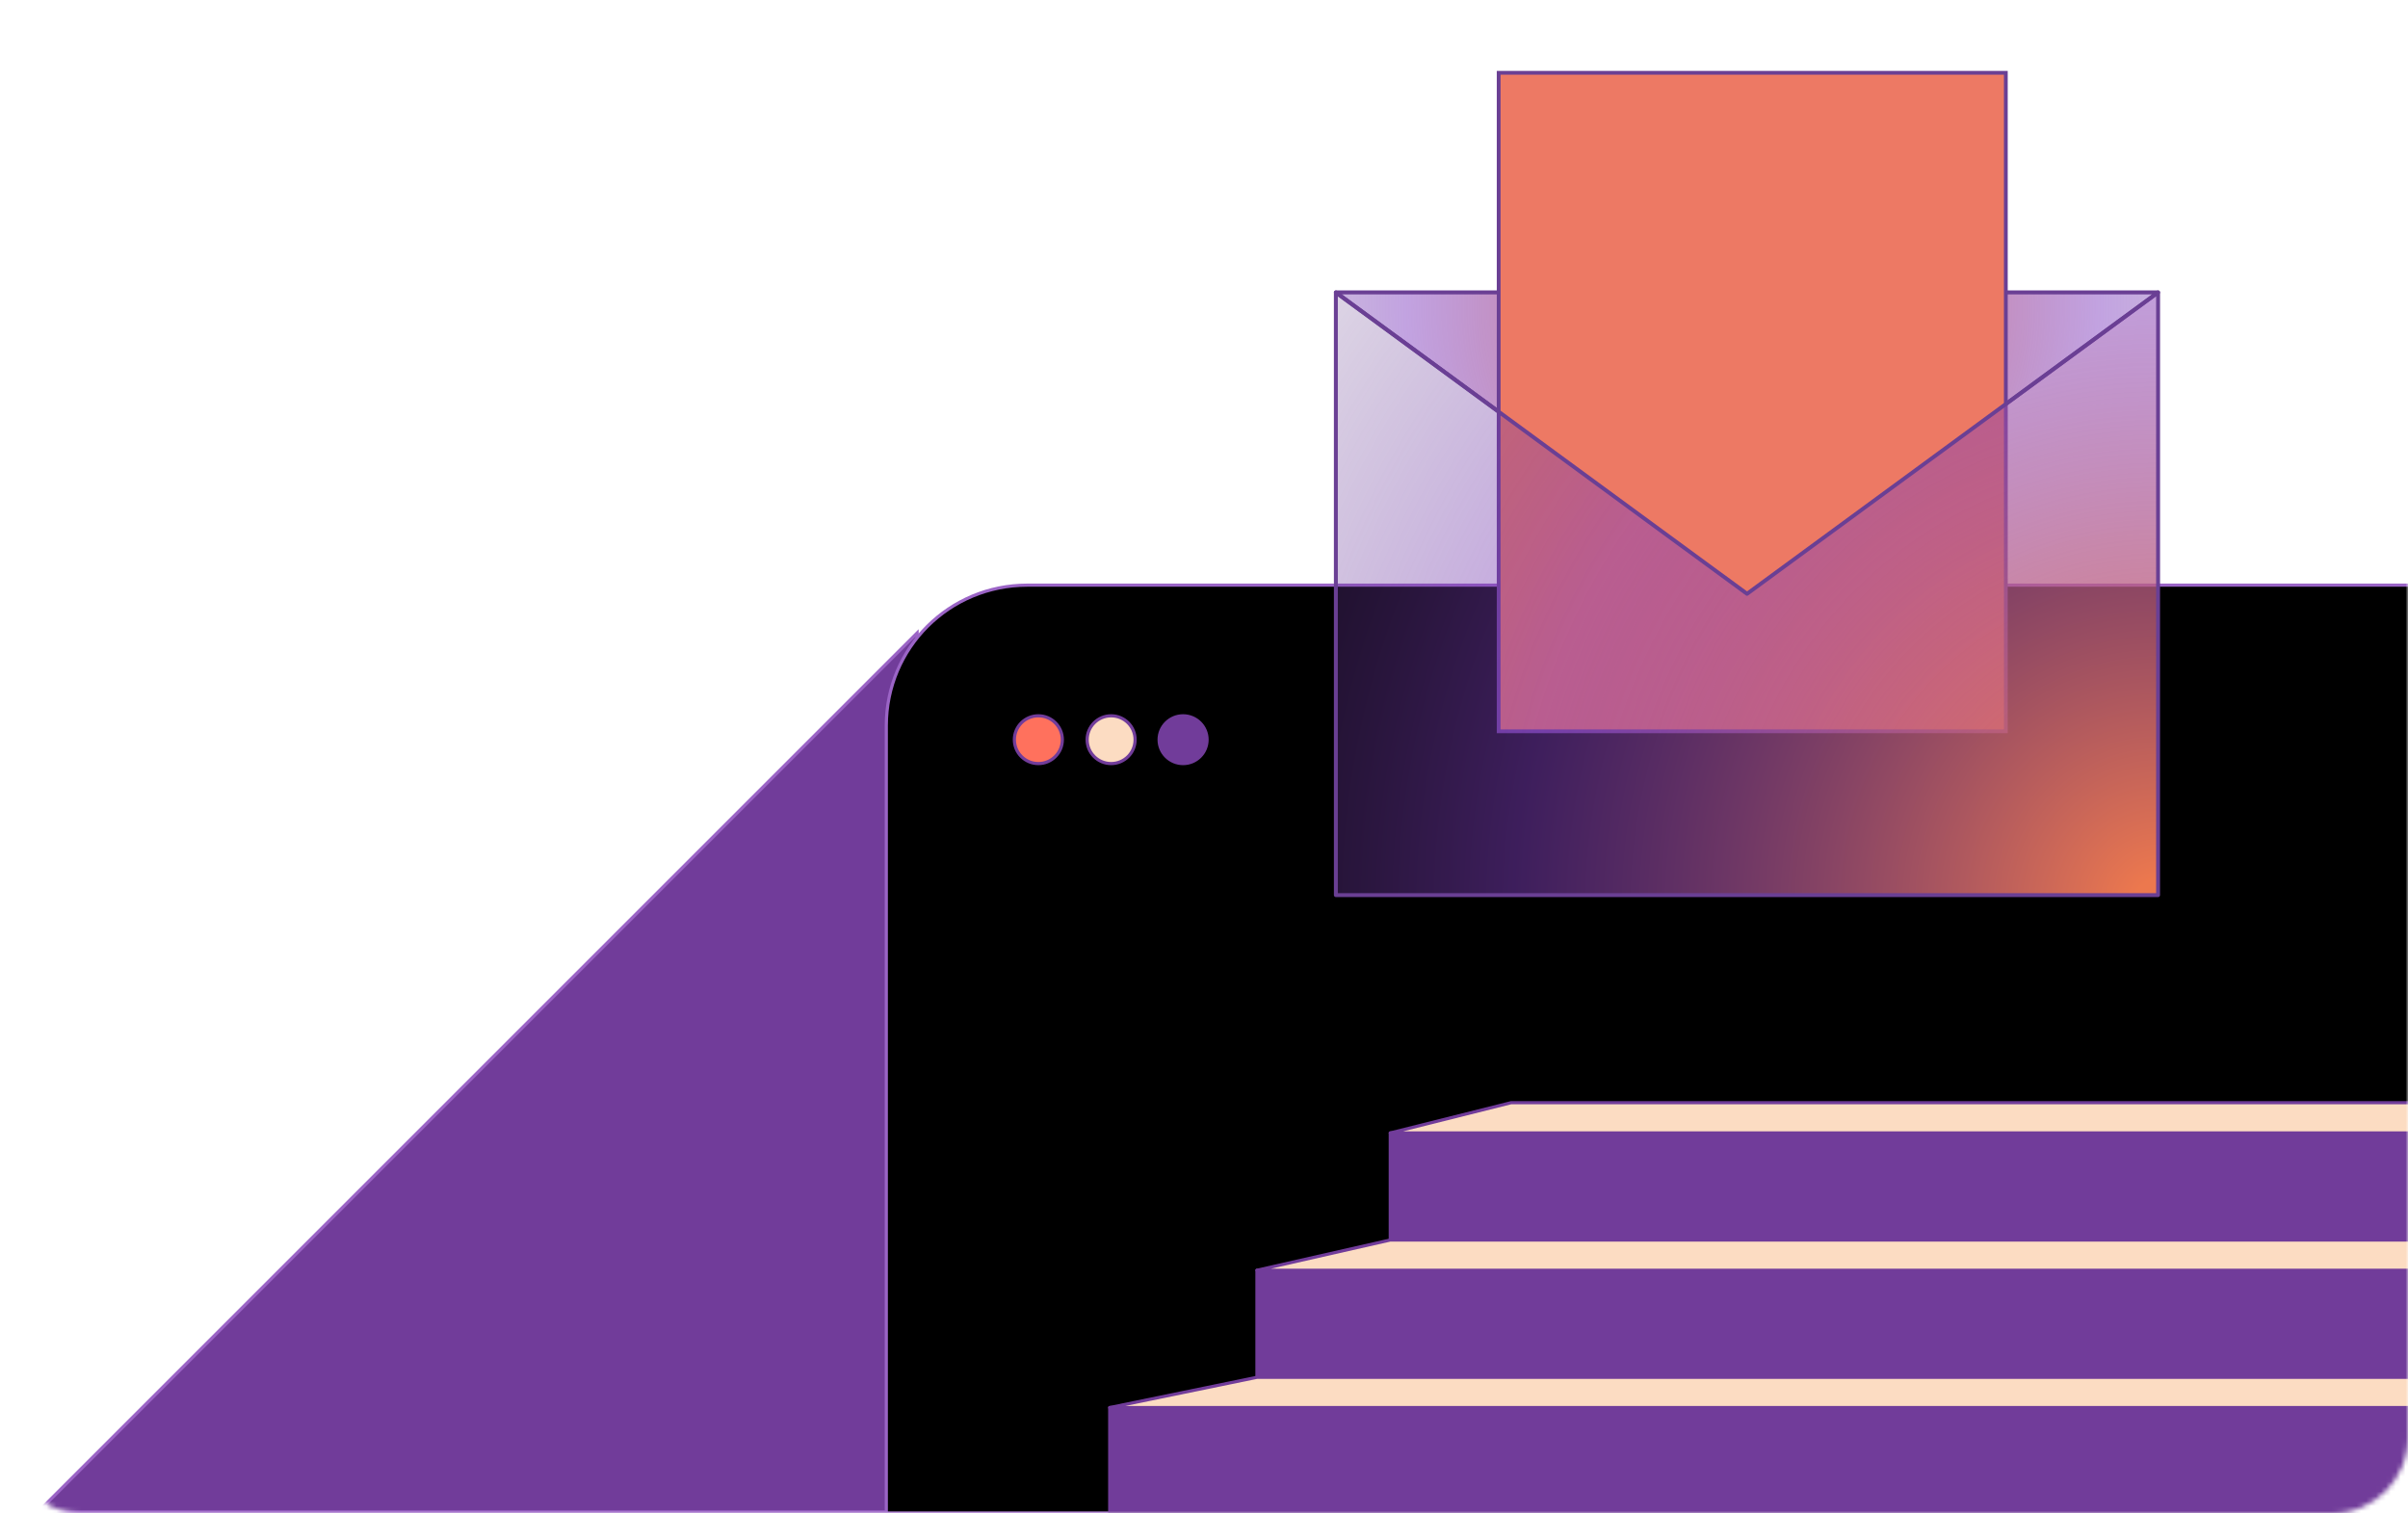 <svg width="490" height="308" viewBox="0 0 490 308" fill="none" xmlns="http://www.w3.org/2000/svg">
<mask id="mask0_1269_3698" style="mask-type:alpha" maskUnits="userSpaceOnUse" x="0" y="0" width="490" height="308">
<rect x="0.936" y="0.643" width="489.065" height="307.357" rx="15.464" fill="#713C9A"/>
</mask>
<g mask="url(#mask0_1269_3698)">
<path d="M190.032 307.703H7.737L186.624 128.816L190.032 307.703Z" fill="#713C9A" stroke="#9B64C6" stroke-width="0.644"/>
<path d="M209.057 119.086H609.607C625.507 119.086 638.31 131.844 638.31 147.453V307.921H180.354V147.675C180.354 131.842 193.158 119.086 209.057 119.086Z" fill="black" stroke="#9B64C6" stroke-width="0.644"/>
<path d="M211.294 155.399C213.99 155.399 216.176 153.222 216.176 150.537C216.176 147.852 213.99 145.675 211.294 145.675C208.599 145.675 206.413 147.852 206.413 150.537C206.413 153.222 208.599 155.399 211.294 155.399Z" fill="#FF715D" stroke="#713C9A" stroke-width="0.644" stroke-linejoin="round"/>
<path d="M226.102 155.399C228.798 155.399 230.983 153.222 230.983 150.537C230.983 147.852 228.798 145.675 226.102 145.675C223.406 145.675 221.221 147.852 221.221 150.537C221.221 153.222 223.406 155.399 226.102 155.399Z" fill="#FCDCC2" stroke="#713C9A" stroke-width="0.644" stroke-linejoin="round"/>
<path d="M240.745 155.399C243.441 155.399 245.626 153.222 245.626 150.537C245.626 147.852 243.441 145.675 240.745 145.675C238.049 145.675 235.864 147.852 235.864 150.537C235.864 153.222 238.049 155.399 240.745 155.399Z" fill="#713C9A" stroke="#713C9A" stroke-width="0.644" stroke-linejoin="round"/>
<g clip-path="url(#clip0_1269_3698)">
<path d="M271.833 59.507H439.146L355.5 120.846L271.833 59.507Z" fill="url(#paint0_radial_1269_3698)" stroke="#6A3F94" stroke-width="0.8" stroke-linejoin="round"/>
<path d="M408.162 14.815H304.962V148.828H408.162V14.815Z" fill="#ED7964" stroke="#6A3F94" stroke-width="0.77"/>
<path d="M439.146 59.507L355.5 120.846L271.833 59.507V182.164H439.146V59.507Z" fill="url(#paint1_radial_1269_3698)" stroke="#6A3F94" stroke-width="0.8" stroke-linejoin="round"/>
</g>
<path d="M642.215 230.57H282.904V252.356H642.215V230.57Z" fill="#713C9A" stroke="#713C9A" stroke-width="0.644" stroke-linejoin="round"/>
<path d="M642.223 230.57H282.904L307.484 224.412H617.643L642.223 230.57Z" fill="#FCDCC2" stroke="#713C9A" stroke-width="0.644" stroke-linejoin="round"/>
<path d="M669.353 258.514H255.773V280.3H669.353V258.514Z" fill="#713C9A" stroke="#713C9A" stroke-width="0.644" stroke-linejoin="round"/>
<path d="M669.353 258.514H255.773L282.904 252.355H642.222L669.353 258.514Z" fill="#FCDCC2" stroke="#713C9A" stroke-width="0.644" stroke-linejoin="round"/>
<path d="M699.311 286.458H225.815V308.244H699.311V286.458Z" fill="#713C9A" stroke="#713C9A" stroke-width="0.644" stroke-linejoin="round"/>
<path d="M699.311 286.458H225.815L255.773 280.3H669.353L699.311 286.458Z" fill="#FCDCC2" stroke="#713C9A" stroke-width="0.644" stroke-linejoin="round"/>
</g>
<defs>
<radialGradient id="paint0_radial_1269_3698" cx="0" cy="0" r="1" gradientUnits="userSpaceOnUse" gradientTransform="translate(356.77 62.498) scale(145.116 145.744)">
<stop offset="0.02" stop-color="#EC784E"/>
<stop offset="0.49" stop-color="#803FC0" stop-opacity="0.48"/>
<stop offset="1" stop-color="#3F2A54" stop-opacity="0"/>
</radialGradient>
<radialGradient id="paint1_radial_1269_3698" cx="0" cy="0" r="1" gradientUnits="userSpaceOnUse" gradientTransform="translate(440.042 183.753) scale(269.471 270.638)">
<stop offset="0.02" stop-color="#EC784E"/>
<stop offset="0.49" stop-color="#803FC0" stop-opacity="0.48"/>
<stop offset="1" stop-color="#3F2A54" stop-opacity="0"/>
</radialGradient>
<clipPath id="clip0_1269_3698">
<rect width="169" height="169" fill="white" transform="translate(271 14)"/>
</clipPath>
</defs>
</svg>
